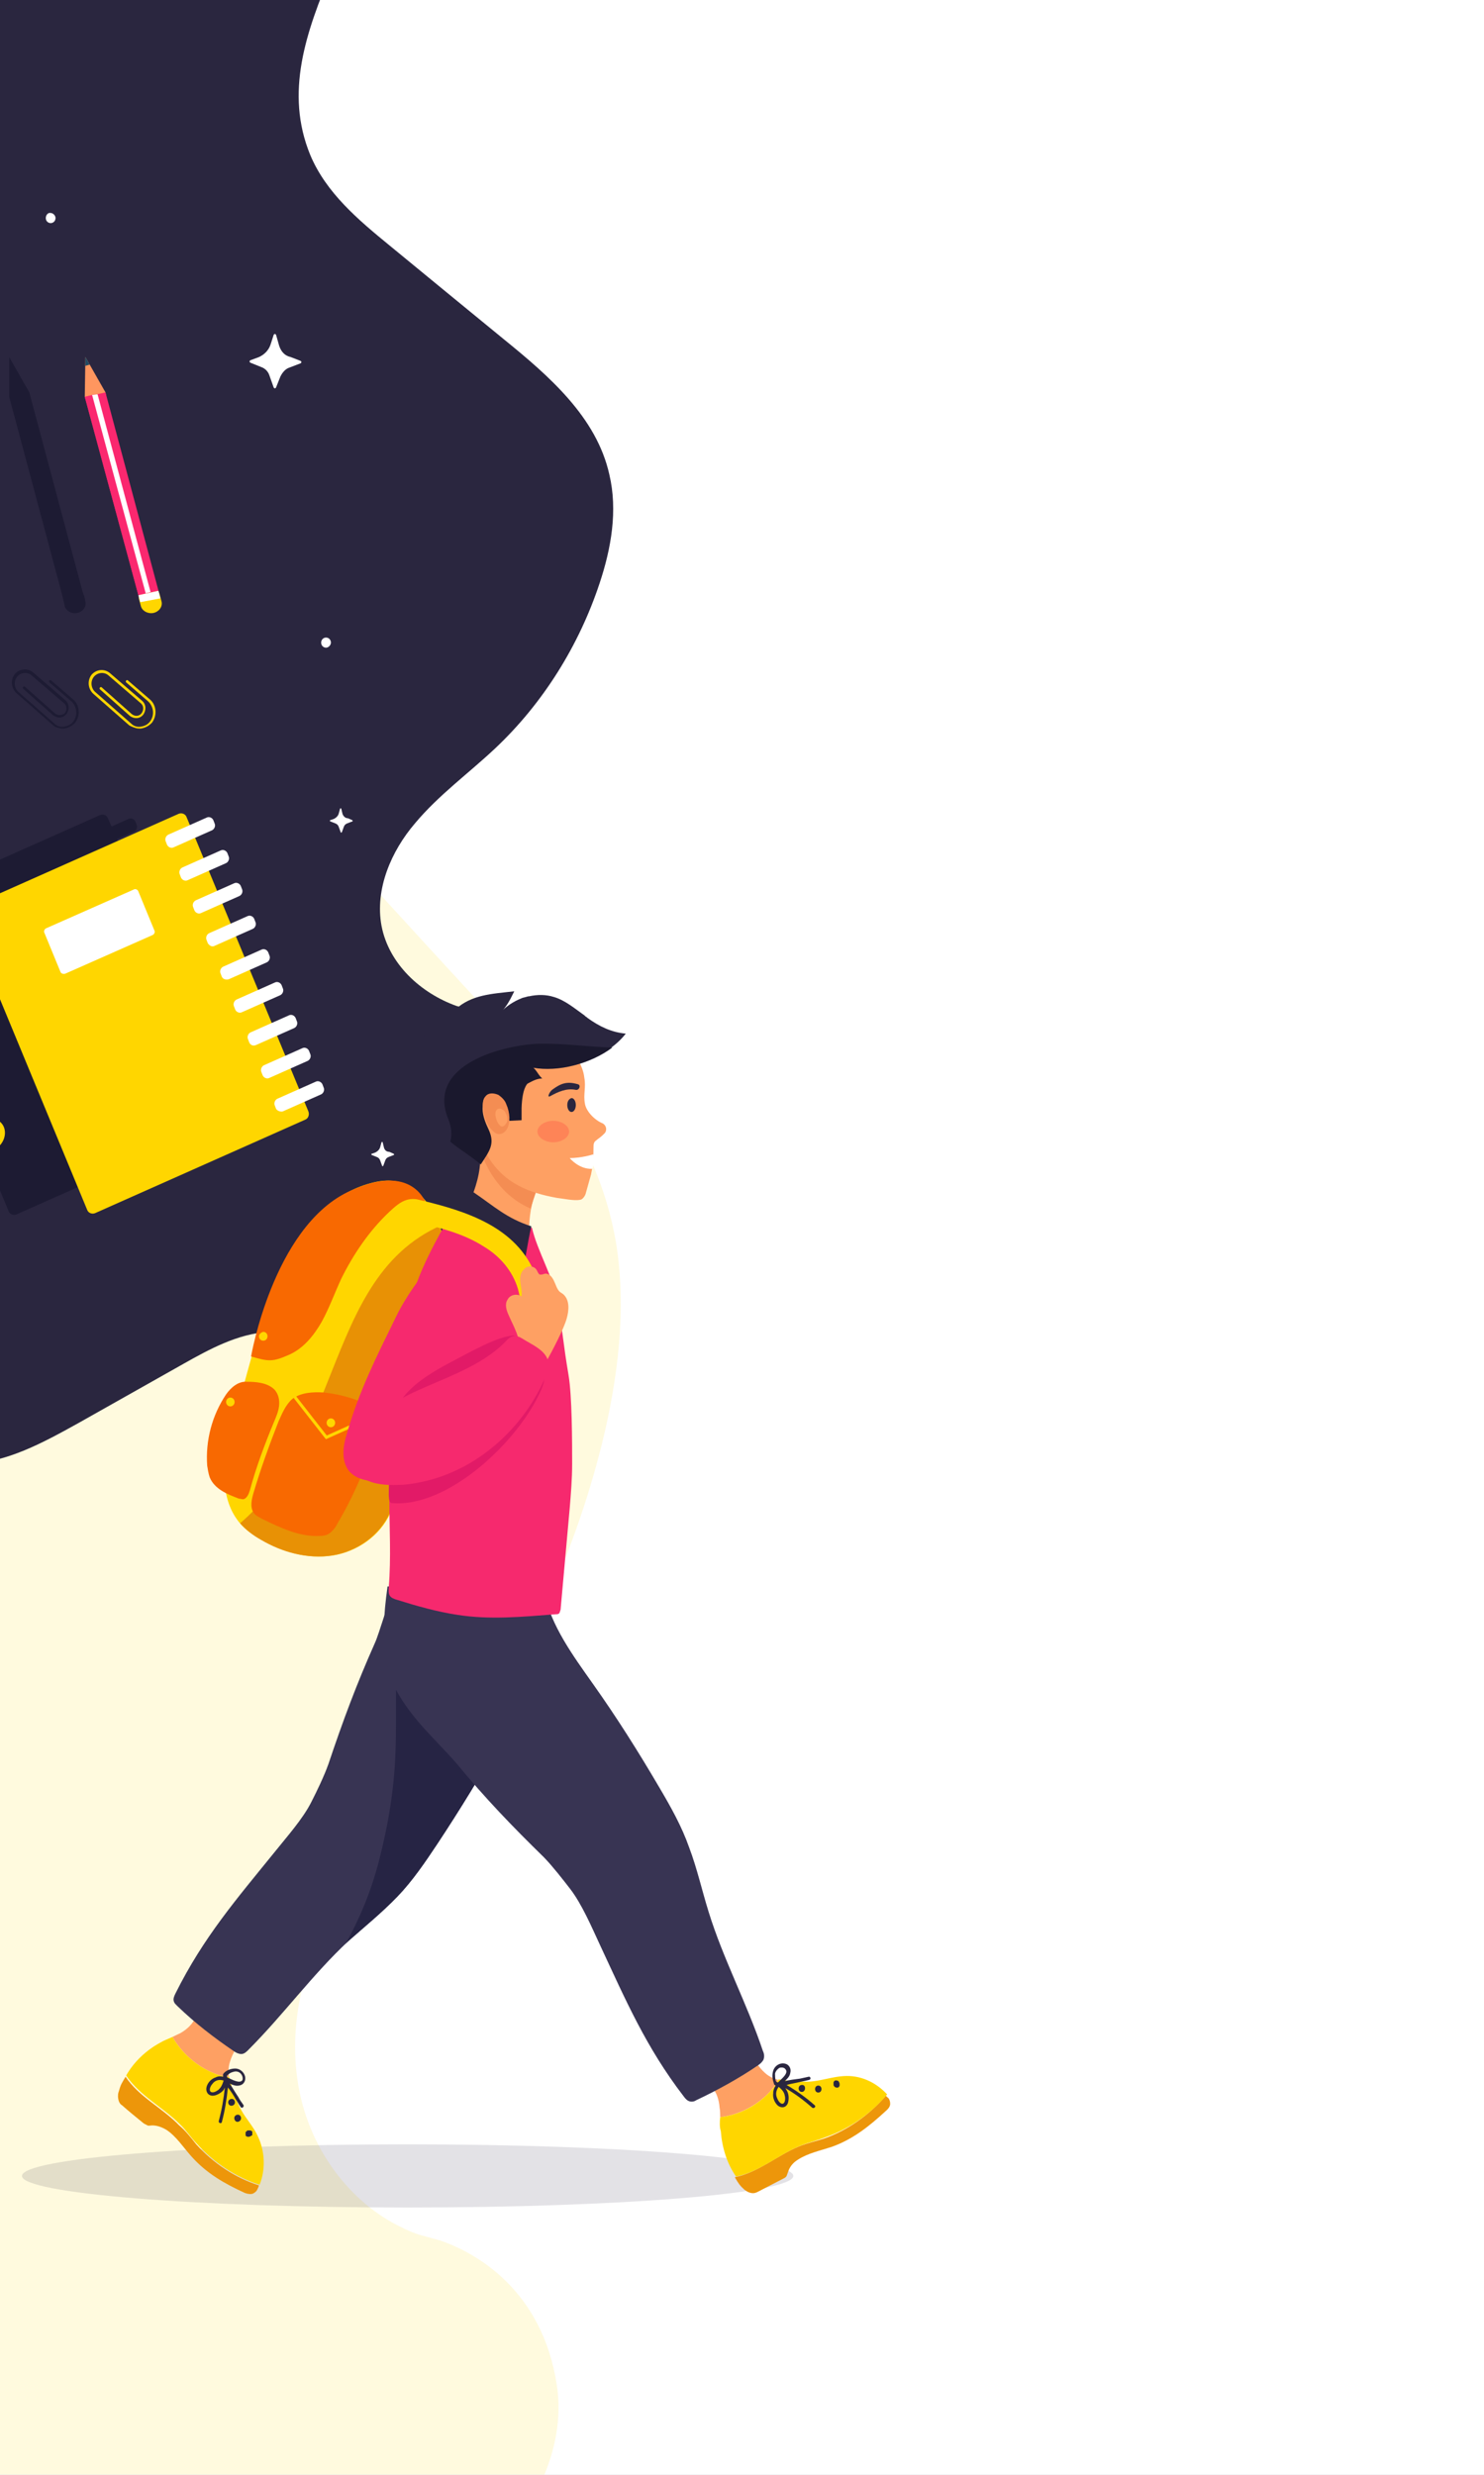 <?xml version="1.0" encoding="UTF-8"?> <svg xmlns="http://www.w3.org/2000/svg" width="1080" height="1800" viewBox="0 0 1080 1800" fill="none"><rect x="0" y="0" width="1080" height="1800" fill="#333333" stroke="none"/> <g clip-path="url(#clip0_1253_1804)"> <rect width="1080" height="1800" fill="white"></rect> <path d="M2071.44 0.463H-757.424V1800H2071.44V0.463Z" fill="white"></path> <g opacity="0.13"> <path d="M-259.84 1854.81C-227.915 1886.06 -237.226 1954.99 -257.179 2001.86C-259.84 2008.75 -262.943 2015.65 -266.047 2022.54H220.802C221.245 2019.32 222.132 2016.11 222.576 2012.89C232.33 1974.29 255.83 1950.39 282.434 1930.63C298.84 1917.31 419.887 1830.45 405.255 1734.87C394.613 1665.02 345.84 1638.37 320.566 1629.64C315.689 1628.26 310.368 1626.88 305.491 1625.5C301.057 1624.12 296.623 1622.29 292.189 1619.99C256.274 1602.99 223.462 1563.47 216.368 1512C209.274 1462.37 226.566 1411.82 250.51 1373.68C274.453 1335.54 305.047 1307.04 332.094 1273.04C379.981 1212.84 416.783 1135.18 438.066 1050.16C449.594 1003.29 456.245 952.284 448.264 903.573C434.962 825.912 387.076 770.767 341.849 721.597C303.274 679.78 265.142 637.962 226.566 595.685C194.642 560.76 161.83 523.997 145.868 472.529C119.708 387.975 141.434 307.097 168.038 223.002H-1179V1384.25C-1150.18 1422.85 -1116.48 1454.1 -1077.02 1474.77C-1016.27 1506.48 -951.094 1513.84 -887.245 1528.54C-861.085 1534.51 -830.934 1546 -819.849 1579.09C-813.198 1598.39 -814.972 1621.37 -818.962 1642.51C-832.707 1716.03 -872.613 1785.88 -859.311 1859.86C-847.34 1928.34 -793.245 1966.94 -742.698 1978.43C-603.472 2010.13 -470.009 1906.28 -334.33 1852.05C-309.943 1841.94 -281.123 1834.59 -259.84 1854.81Z" fill="#FFD600"></path> </g> <path d="M360.547 544.147C395.132 511.52 421.293 469.703 436.368 424.209C444.793 398.934 449.67 371.362 443.462 345.169C434.151 303.351 399.566 273.481 366.755 246.828C339.264 224.311 311.774 201.794 283.84 178.817C260.783 159.976 237.283 140.216 225.755 112.644C207.132 67.15 222.651 23.494 241.717 -22H-724V604.347C-703.16 625.026 -679.217 642.028 -650.84 653.057C-607.387 670.06 -560.387 674.196 -514.717 682.008C-495.651 685.225 -474.368 691.199 -466.387 709.58C-461.509 720.15 -462.84 732.557 -465.5 743.586C-475.255 783.106 -504.075 820.788 -494.764 860.767C-485.896 897.53 -447.321 918.669 -411.406 924.643C-311.641 941.646 -215.424 885.582 -118.321 856.632C-100.585 851.117 -79.745 847.441 -64.67 858.47C-41.613 875.472 -48.708 912.695 -62.453 937.969C-76.641 963.244 -96.151 989.437 -90.83 1017.93C-85.509 1047.34 -53.585 1065.26 -24.321 1064.8C4.944 1063.88 31.547 1049.18 57.264 1034.93C82.538 1020.69 107.811 1006.44 133.085 992.194C152.594 981.166 172.991 970.137 195.16 968.758C217.33 967.839 261.67 984.842 287.83 1007.36C280.293 987.139 274.972 964.622 281.623 943.943C288.717 923.264 305.566 910.397 324.632 899.368C336.161 892.016 423.066 845.143 412.868 793.675C404.887 755.993 370.302 741.748 352.123 736.693C348.576 736.233 345.028 735.314 341.481 734.395C338.377 733.476 335.274 732.557 332.17 731.638C306.453 722.447 282.953 701.309 277.632 673.277C272.755 646.624 284.727 619.052 302.019 598.832C319.311 578.153 341.038 562.529 360.547 544.147Z" fill="#2A263F"></path> <path d="M180.972 790.908L180.085 788.61C179.198 786.772 176.981 785.853 175.207 786.772L162.792 792.286L156.585 777.581L169 772.067C170.773 771.148 171.66 768.85 170.773 767.012L169.887 764.714C169 762.876 166.783 761.957 165.009 762.876L152.594 768.391L146.387 753.685L158.802 748.171C160.575 747.252 161.462 744.954 160.575 743.116L159.689 740.818C158.802 738.98 156.585 738.061 154.811 738.98L142.396 744.495L136.189 729.79L148.604 724.275C150.377 723.356 151.264 721.058 150.377 719.22L149.49 716.923C148.604 715.085 146.387 714.165 144.613 715.084L132.198 720.599L125.99 705.894L138.406 700.379C140.179 699.46 141.066 697.163 140.179 695.324L139.292 693.027C138.406 691.189 136.189 690.27 134.415 691.189L122 696.703L115.792 681.998L128.207 676.484C129.981 675.565 130.868 673.267 129.981 671.429L129.094 669.131C128.207 667.293 125.99 666.374 124.217 667.293L111.802 672.807L105.594 658.102L118.009 652.588C119.783 651.669 120.67 649.371 119.783 647.533L118.896 645.235C118.009 643.397 115.792 642.478 114.019 643.397L101.604 648.912L95.396 634.206L107.811 628.692C109.585 627.773 110.472 625.475 109.585 623.637L108.698 621.339C107.811 619.501 105.594 618.582 103.821 619.501L91.406 625.016L85.198 610.311L97.613 604.796C99.387 603.877 100.273 601.579 99.387 599.741L98.5 597.444C97.613 595.605 95.396 594.686 93.623 595.605L81.207 601.12L78.547 595.146C77.66 592.848 75 591.929 72.783 592.848L-80.189 660.859C-82.406 661.778 -83.293 664.536 -82.406 666.833L6.273 880.977C7.16 883.274 9.821 884.193 12.038 883.274L165.009 815.263C167.226 814.344 168.113 811.587 167.226 809.289L164.122 802.396L176.538 796.882C180.972 794.584 181.858 792.746 180.972 790.908Z" fill="#1D1B33"></path> <path d="M6.717 288.634L45.292 432.928L46.623 438.443L47.066 440.74C47.953 444.416 52.387 446.714 56.377 445.795C60.368 444.876 63.028 441.2 62.142 437.523L61.698 435.226L61.255 433.388L60.811 432.469L59.925 429.711L21.349 285.418L9.821 265.198L6.717 259.684V265.658V288.634Z" fill="#1D1B33"></path> <path d="M39.972 518.865L18.245 499.565C17.802 499.106 17.359 499.106 16.915 499.565C16.472 500.025 16.472 500.484 16.915 500.944L38.642 520.244C41.745 522.542 45.736 522.542 48.396 519.325C50.613 516.108 50.613 511.972 47.51 509.215L24.01 488.996C20.019 485.779 14.255 486.239 10.708 490.374C7.604 494.51 8.047 500.484 12.038 504.16L38.198 527.137C39.529 528.516 40.859 528.975 42.632 529.435C43.962 529.894 45.293 529.894 46.623 529.894C49.727 529.435 52.387 528.056 54.604 525.758C58.595 520.704 58.151 512.892 53.274 508.756L37.312 494.97C36.868 494.51 36.425 494.51 35.981 494.97C35.538 495.429 35.538 495.889 35.981 496.348L51.944 510.134C55.934 513.811 56.821 520.244 53.274 524.839C51.5 527.137 49.283 528.056 46.623 528.516C43.962 528.975 41.302 528.056 39.529 526.218L13.368 503.241C10.264 500.484 9.821 495.429 12.481 492.212C15.142 488.996 20.019 488.536 23.123 491.293L46.623 511.513C48.84 513.351 48.84 516.568 47.066 518.865C45.293 520.244 42.189 520.704 39.972 518.865Z" fill="#1D1B33"></path> <path d="M69.236 882.343L222.208 814.332C224.424 813.412 225.311 810.655 224.424 808.358L135.745 594.214C134.858 591.917 132.198 590.998 129.981 591.917L-22.991 659.928C-25.207 660.847 -26.094 663.604 -25.207 665.902L63.472 880.045C64.359 882.343 67.019 883.262 69.236 882.343Z" fill="#FFD600"></path> <path d="M126.434 616.269L154.368 603.862C156.142 602.943 157.029 600.645 156.142 598.807L155.255 596.509C154.368 594.671 152.151 593.752 150.378 594.671L122.444 607.079C120.67 607.998 119.783 610.295 120.67 612.133L121.557 614.431C122.444 616.269 124.661 617.188 126.434 616.269Z" fill="white"></path> <path d="M136.632 640.174L164.566 627.766C166.339 626.847 167.226 624.549 166.339 622.711L165.453 620.414C164.566 618.575 162.349 617.656 160.575 618.575L132.641 630.983C130.868 631.902 129.981 634.2 130.868 636.038L131.754 638.335C132.641 640.174 134.858 641.093 136.632 640.174Z" fill="white"></path> <path d="M146.387 664.064L174.321 651.657C176.094 650.738 176.981 648.44 176.094 646.602L175.207 644.304C174.321 642.466 172.104 641.547 170.33 642.466L142.396 654.874C140.623 655.793 139.736 658.09 140.623 659.928L141.509 662.226C142.396 664.064 144.613 664.983 146.387 664.064Z" fill="white"></path> <path d="M156.142 687.957L184.075 675.549C185.849 674.63 186.736 672.333 185.849 670.494L184.962 668.197C184.076 666.359 181.859 665.44 180.085 666.359L152.151 678.766C150.377 679.685 149.491 681.983 150.377 683.821L151.264 686.119C152.594 687.957 154.368 688.876 156.142 687.957Z" fill="white"></path> <path d="M166.34 712.312L194.274 699.905C196.047 698.986 196.934 696.688 196.047 694.85L195.161 692.552C194.274 690.714 192.057 689.795 190.283 690.714L162.349 703.122C160.576 704.041 159.689 706.338 160.576 708.176L161.462 710.474C162.349 712.312 164.566 712.772 166.34 712.312Z" fill="white"></path> <path d="M176.095 736.207L204.029 723.799C205.802 722.88 206.689 720.583 205.802 718.744L204.915 716.447C204.029 714.609 201.812 713.69 200.038 714.609L172.104 727.016C170.331 727.935 169.444 730.233 170.331 732.071L171.217 734.369C172.104 736.207 174.321 737.126 176.095 736.207Z" fill="white"></path> <path d="M186.292 760.103L214.226 747.696C216 746.777 216.887 744.479 216 742.641L215.113 740.343C214.226 738.505 212.01 737.586 210.236 738.505L182.302 750.913C180.528 751.832 179.642 754.129 180.528 755.967L181.415 758.265C182.302 760.103 184.075 761.022 186.292 760.103Z" fill="white"></path> <path d="M196.047 784L223.981 771.592C225.755 770.673 226.641 768.375 225.755 766.537L224.868 764.24C223.981 762.402 221.764 761.483 219.99 762.402L192.057 774.809C190.283 775.728 189.396 778.026 190.283 779.864L191.17 782.162C192.056 784 194.273 784.919 196.047 784Z" fill="white"></path> <path d="M205.802 808.361L233.736 795.954C235.51 795.035 236.396 792.737 235.51 790.899L234.623 788.601C233.736 786.763 231.519 785.844 229.745 786.763L201.811 799.17C200.038 800.089 199.151 802.387 200.038 804.225L200.925 806.523C201.811 807.902 204.028 808.821 205.802 808.361Z" fill="white"></path> <path d="M47.51 708.176L110.915 680.144C112.245 679.684 113.132 677.846 112.245 676.468L100.717 648.436C100.274 647.057 98.5 646.138 97.17 647.057L33.764 675.089C32.434 675.549 31.547 677.387 32.434 678.765L43.962 706.797C44.406 708.176 46.179 708.635 47.51 708.176Z" fill="white"></path> <path d="M62.585 290.467L61.698 288.628L62.142 259.678L76.774 285.412L77.217 287.709L62.585 290.467Z" fill="#FF965F"></path> <path d="M62.142 266.111V259.678L65.245 265.192L62.142 266.111Z" fill="#214B63"></path> <path d="M102.491 440.73C103.377 444.407 107.811 446.704 111.802 445.785C115.792 444.866 118.453 441.19 117.566 437.514L116.236 432.459C115.349 428.782 110.915 426.485 106.924 427.404C102.934 428.323 100.274 431.999 101.16 435.675L102.491 440.73Z" fill="#FFD600"></path> <path d="M100.717 432.921L115.349 429.704L76.774 285.41L61.698 288.627L100.717 432.921Z" fill="#FA286F"></path> <path d="M100.717 432.921L107.811 431.083L68.793 286.789L61.698 288.627L100.717 432.921Z" fill="#FA286F"></path> <path d="M106.038 431.543L109.585 430.624L71.01 286.789L67.019 287.249L106.038 431.543Z" fill="white"></path> <path d="M102.047 437.979L116.679 435.221L115.349 429.707L100.717 432.924L102.047 437.979Z" fill="white"></path> <path d="M-15.453 835.939C-10.576 839.156 -3.038 837.318 0.953 831.804C4.943 826.289 4.5 818.937 -0.821 815.26L-7.915 810.665C-12.793 807.448 -20.331 809.286 -24.321 814.801C-28.312 820.315 -27.868 827.668 -22.547 831.344L-15.453 835.939Z" fill="#FFD600"></path> <path d="M98.5 529.438C99.83 529.898 101.16 529.898 102.49 529.898C105.594 529.438 108.254 528.06 110.471 525.762C114.462 520.707 114.019 512.895 109.141 508.759L93.179 494.973C92.736 494.514 92.292 494.514 91.849 494.973C91.405 495.433 91.405 495.892 91.849 496.352L107.811 510.138C111.802 513.814 112.688 520.247 109.141 524.843C107.368 527.14 105.151 528.06 102.49 528.519C99.83 528.979 97.169 528.06 95.396 526.221L69.236 503.245C66.132 500.487 65.688 495.433 68.349 492.216C71.009 488.999 75.886 488.54 78.99 491.297L102.49 511.516C104.707 513.354 104.707 516.571 102.934 518.869C101.16 521.167 98.056 521.167 95.839 519.328L74.113 500.028C73.669 499.568 73.226 499.568 72.783 500.028C72.339 500.487 72.339 500.947 72.783 501.407L94.509 520.707C97.613 523.005 101.603 523.005 104.264 519.788C106.481 516.571 106.481 512.435 103.377 509.678L79.877 489.459C75.886 486.242 70.122 486.701 66.575 490.837C63.471 494.973 63.915 500.947 67.905 504.623L94.066 527.6C94.953 528.06 96.726 528.979 98.5 529.438Z" fill="#FFD600"></path> <path d="M203.141 251.423L200.925 243.611C200.481 242.692 199.594 242.692 199.151 243.611L196.934 250.504C195.604 254.64 192.5 257.857 188.509 259.695L182.302 261.993C181.415 262.452 181.415 263.371 182.302 263.831L190.283 267.047C192.943 267.967 195.16 270.264 196.047 273.021L199.151 281.753C199.594 282.672 200.481 282.672 200.925 281.753L204.028 273.94C205.358 271.183 207.575 268.426 210.236 267.507L218.66 264.29C219.547 263.831 219.547 262.912 218.66 262.452L211.566 259.695C207.132 258.776 204.472 255.559 203.141 251.423Z" fill="white"></path> <path d="M279.406 834.57L278.519 830.893C278.519 830.434 277.632 830.434 277.632 830.893L276.746 834.11C276.302 835.948 274.972 837.327 273.198 838.246L270.538 839.165C270.094 839.165 270.094 839.625 270.538 840.084L274.085 841.463C275.415 841.922 276.302 842.841 276.746 844.22L278.076 847.896C278.076 848.356 278.519 848.356 278.963 847.896L280.293 844.22C280.736 842.841 281.623 841.922 282.953 841.463L286.5 840.084C286.944 840.084 286.944 839.625 286.5 839.165L283.396 837.787C281.179 837.787 279.849 836.408 279.406 834.57Z" fill="white"></path> <path d="M249.255 591.933L248.368 588.257C248.368 587.797 247.481 587.797 247.481 588.257L246.595 591.473C246.151 593.312 244.821 594.69 243.047 595.609L240.387 596.528C239.944 596.528 239.944 596.988 240.387 597.447L243.934 598.826C245.264 599.286 246.151 600.205 246.595 601.583L247.925 605.26C247.925 605.719 248.368 605.719 248.811 605.26L250.142 601.583C250.585 600.205 251.472 599.286 252.802 598.826L256.349 597.447C256.793 597.447 256.793 596.988 256.349 596.528L253.245 595.15C251.028 595.15 249.698 593.312 249.255 591.933Z" fill="white"></path> <path d="M233.736 467.401C233.736 469.699 235.51 471.077 237.283 471.077C239.057 471.077 240.831 469.239 240.831 467.401C240.831 465.103 239.057 463.725 237.283 463.725C235.51 463.725 233.736 465.103 233.736 467.401Z" fill="white"></path> <path d="M33.321 158.593C33.321 160.891 35.094 162.269 36.868 162.269C39.085 162.269 40.415 160.431 40.415 158.593C40.415 156.755 38.642 154.917 36.868 154.917C35.094 154.457 33.321 156.295 33.321 158.593Z" fill="white"></path> <path opacity="0.13" d="M296.67 1605.6C451.679 1605.6 577.34 1595.31 577.34 1582.62C577.34 1569.93 451.679 1559.65 296.67 1559.65C141.66 1559.65 16 1569.93 16 1582.62C16 1595.31 141.66 1605.6 296.67 1605.6Z" fill="#2A263F"></path> <path d="M125.519 1481.52C127.292 1480.6 129.509 1479.68 131.283 1478.76C136.16 1476 140.594 1471.87 142.811 1466.35L172.962 1487.49C169.415 1493.93 165.868 1500.36 166.311 1507.71C166.311 1508.63 166.311 1509.55 166.754 1510.47C164.981 1510.47 163.651 1510.47 161.877 1510.01C146.801 1505.87 133.5 1495.3 125.519 1481.52Z" fill="#FEA063"></path> <path d="M142.811 1559.65C155.226 1573.44 171.188 1584.01 188.481 1589.52C188.037 1590.9 188.037 1590.9 187.15 1592.74C186.707 1593.66 185.82 1594.58 184.047 1595.5C182.716 1595.96 180.943 1595.96 178.282 1595.04C163.207 1588.14 150.348 1580.79 139.264 1568.38C133.499 1561.95 128.179 1553.68 121.084 1549.08C117.981 1547.25 114.433 1545.87 110.886 1545.87C109.556 1545.87 108.226 1546.33 107.339 1545.87C106.452 1545.41 105.565 1544.95 104.679 1544.49C98.471 1539.43 94.481 1536.22 88.716 1531.16C87.83 1530.7 86.499 1529.32 86.056 1526.57C85.613 1523.81 86.056 1521.97 86.499 1521.05C87.83 1516 88.716 1515.08 91.377 1510.48C101.131 1525.19 117.98 1533 130.396 1545.87C134.83 1549.54 138.82 1554.6 142.811 1559.65Z" fill="#ED960A"></path> <path d="M125.518 1481.53C133.499 1495.32 146.801 1505.89 161.876 1510.02C163.65 1510.48 164.98 1510.94 166.754 1510.48C167.197 1512.78 168.084 1515.08 168.527 1517.38C170.301 1523.35 172.518 1529.32 175.622 1534.84C179.169 1541.27 184.49 1546.79 187.593 1553.68C192.914 1564.71 193.358 1578.03 188.924 1589.06C171.631 1583.55 155.669 1572.98 143.254 1559.19C138.82 1554.6 135.273 1549.08 130.839 1544.95C118.424 1532.54 101.575 1524.27 91.82 1509.56C97.584 1499.45 106.452 1491.18 116.65 1485.67C118.867 1484.29 122.414 1482.91 125.518 1481.53Z" fill="#FFD600"></path> <path d="M170.745 1541.73C169.414 1538.51 173.848 1536.67 175.179 1539.43C176.509 1542.65 172.075 1544.94 170.745 1541.73Z" fill="#2A263F"></path> <path d="M166.311 1530.24C164.981 1527.02 169.415 1525.18 170.745 1527.94C172.075 1531.16 167.641 1532.99 166.311 1530.24Z" fill="#2A263F"></path> <path d="M182.273 1553.67C181.83 1554.13 181.386 1554.13 180.943 1554.13C180.5 1554.13 180.5 1554.13 180.056 1554.13C179.613 1554.13 179.613 1553.67 179.169 1553.67C178.726 1553.67 178.726 1553.21 178.726 1552.75V1552.29C178.726 1551.83 178.726 1551.38 178.726 1550.92C178.726 1550.92 178.726 1550.46 179.169 1550.46C179.613 1550 179.613 1550 180.056 1549.54H180.5C180.943 1549.54 180.943 1549.54 181.386 1549.54C181.83 1549.54 181.83 1549.54 182.273 1549.54C182.717 1549.54 182.717 1550 183.16 1550C183.603 1550 183.603 1550.46 183.603 1550.92V1551.38C183.603 1551.83 183.603 1552.29 183.603 1552.75C183.603 1552.75 183.603 1553.21 183.16 1553.21C183.16 1553.21 182.717 1553.67 182.273 1553.67Z" fill="#2A263F"></path> <path d="M162.32 1510.48C160.547 1510.02 158.773 1510.02 156.999 1510.94C153.896 1511.86 151.235 1514.62 150.349 1517.83C149.462 1521.05 151.235 1524.27 154.783 1524.27C157.443 1524.27 160.547 1522.43 162.32 1520.59C162.764 1520.13 163.207 1519.21 163.65 1518.29C162.764 1526.56 161.433 1534.38 159.216 1542.65C158.773 1544.03 160.99 1544.94 161.433 1543.57C163.65 1535.29 164.981 1527.02 165.867 1518.29C168.084 1521.05 169.858 1523.81 171.632 1527.02C172.962 1528.86 173.849 1530.7 175.179 1532.54C176.066 1533.92 178.283 1532.08 176.952 1530.7C175.622 1528.86 174.292 1527.02 173.405 1525.18C171.188 1521.97 169.415 1518.75 167.198 1515.53C169.415 1516.45 171.632 1517.37 173.849 1516.91C177.396 1516.45 179.169 1513.24 178.283 1510.02C177.396 1506.8 174.292 1504.51 171.188 1504.51C168.084 1504.51 164.094 1505.88 162.32 1508.64C162.32 1509.1 162.32 1509.56 162.32 1510.48ZM166.311 1511.4C165.867 1511.4 165.424 1510.94 165.424 1510.94C164.981 1510.02 164.981 1509.56 165.867 1509.1C167.198 1507.72 168.528 1507.26 170.301 1506.8C172.075 1506.34 173.849 1506.8 175.179 1508.18C176.066 1509.1 176.952 1510.94 176.509 1512.78C174.735 1515.99 168.528 1512.32 166.311 1511.4ZM162.764 1513.24C161.877 1515.99 160.99 1518.29 158.773 1520.13C157.443 1521.05 155.226 1522.43 153.452 1521.51C151.679 1520.13 153.452 1516.91 154.339 1515.99C156.556 1512.78 159.66 1512.32 162.764 1513.24Z" fill="#2A263F"></path> <path d="M524.132 1539.89C524.132 1537.59 524.132 1535.29 523.688 1532.99C523.245 1527.02 521.471 1521.51 517.481 1517.37L548.518 1497.61C552.509 1503.58 556.943 1509.56 563.594 1511.85C564.481 1512.31 565.368 1512.31 566.254 1512.77C565.811 1514.15 564.924 1515.99 563.594 1517.37C554.283 1529.78 539.207 1538.05 524.132 1539.89Z" fill="#FEA063"></path> <path d="M599.509 1555.52C616.802 1549.54 632.32 1538.52 644.735 1524.27C645.622 1525.65 646.066 1525.19 646.952 1526.57C647.396 1527.49 647.839 1528.41 647.839 1530.24C647.839 1531.62 646.952 1533.46 644.735 1535.3C632.764 1546.33 620.792 1555.98 605.273 1561.49C596.849 1564.25 587.981 1566.09 580.886 1570.68C577.783 1572.52 575.122 1575.28 573.792 1578.95C573.349 1580.33 572.905 1581.25 572.462 1582.63C572.018 1583.55 571.132 1584.01 570.245 1584.47C563.151 1588.14 558.717 1590.44 551.622 1594.12C550.735 1594.58 548.962 1595.5 546.745 1595.04C544.085 1594.58 542.754 1593.2 541.868 1592.74C538.32 1589.52 537.434 1588.14 534.773 1583.55C551.622 1580.33 565.811 1567.47 581.773 1561.03C587.537 1558.73 593.745 1557.36 599.509 1555.52Z" fill="#ED960A"></path> <path d="M524.132 1539.9C539.651 1538.06 554.283 1529.79 564.037 1516.92C564.924 1515.54 565.811 1514.16 566.698 1512.32C568.915 1512.78 571.132 1513.24 573.792 1513.24C580 1513.7 586.207 1514.62 592.415 1513.7C599.509 1512.78 606.603 1510.49 613.698 1510.03C625.669 1509.11 637.198 1514.16 645.622 1523.35C633.651 1537.6 617.688 1548.63 600.396 1554.6C594.632 1556.9 588.424 1558.28 582.66 1560.58C566.698 1567.01 552.509 1579.88 535.66 1583.09C529.009 1573.44 525.462 1561.95 524.575 1550.01C523.688 1547.25 523.688 1543.57 524.132 1539.9Z" fill="#FFD600"></path> <path d="M595.518 1521.97C592.414 1521.97 592.414 1516.91 595.518 1516.91C598.622 1516.91 598.622 1521.97 595.518 1521.97Z" fill="#2A263F"></path> <path d="M583.547 1521.52C580.443 1521.52 580.443 1516.47 583.547 1516.47C586.651 1516.01 586.651 1521.52 583.547 1521.52Z" fill="#2A263F"></path> <path d="M611.037 1515.55C611.037 1516.47 611.037 1516.47 611.037 1516.93C611.037 1517.39 610.594 1517.38 610.594 1517.84C610.15 1518.3 610.15 1518.3 609.707 1518.3C609.264 1518.3 609.264 1518.76 608.82 1518.3H608.377C607.933 1518.3 607.49 1517.84 607.49 1517.84L607.047 1517.39C606.603 1516.93 606.603 1516.47 606.603 1516.01V1515.55C606.603 1515.09 606.603 1515.09 606.603 1514.63C606.603 1514.17 607.047 1514.17 607.047 1513.71C607.49 1513.25 607.49 1513.25 607.933 1513.25C608.377 1513.25 608.377 1512.79 608.82 1513.25H609.264C609.707 1513.25 610.15 1513.71 610.15 1513.71L610.594 1514.17C610.594 1514.63 611.037 1515.09 611.037 1515.55Z" fill="#2A263F"></path> <path d="M564.481 1516.92C563.594 1518.3 562.707 1520.14 562.707 1522.43C562.264 1525.65 563.594 1529.33 566.254 1531.62C568.915 1533.46 572.018 1533 573.349 1529.79C574.235 1527.03 574.235 1523.81 572.905 1521.06C572.462 1520.14 572.018 1519.68 571.575 1518.76C578.669 1522.89 584.877 1527.49 591.085 1533C592.415 1533.92 594.188 1532.08 592.858 1531.17C586.651 1525.65 579.556 1520.6 572.462 1516.46C575.566 1515.54 579.113 1515.08 582.66 1514.16C584.877 1513.7 587.094 1513.24 588.868 1512.78C590.641 1512.32 589.754 1510.03 588.424 1510.49C586.207 1510.95 584.434 1511.41 582.217 1511.86C578.669 1512.32 574.679 1512.78 571.132 1513.7C572.905 1511.86 574.679 1510.49 575.122 1507.73C576.009 1504.51 574.235 1501.3 570.688 1500.84C567.584 1500.38 564.481 1502.21 563.15 1504.97C561.82 1507.73 561.82 1511.86 563.15 1515.08C563.15 1516 563.594 1516.46 564.481 1516.92ZM567.141 1513.7C566.698 1514.16 566.698 1514.16 566.254 1514.62C565.368 1514.62 564.924 1514.16 564.481 1513.24C564.037 1511.41 564.037 1509.57 564.037 1508.19C564.481 1506.35 565.811 1504.97 567.141 1504.05C568.471 1503.59 570.688 1503.59 571.575 1504.97C574.235 1507.73 568.915 1511.86 567.141 1513.7ZM566.698 1517.84C568.915 1519.68 570.688 1521.52 571.132 1524.27C571.575 1525.65 571.575 1528.87 570.245 1529.79C568.471 1531.17 566.254 1527.95 565.811 1526.57C564.037 1523.35 564.924 1520.14 566.698 1517.84Z" fill="#2A263F"></path> <path d="M408.849 1203.98C389.339 1219.14 377.368 1242.58 364.953 1264.64C350.32 1290.83 334.802 1316.11 318.396 1340.92C309.528 1354.25 300.217 1368.03 289.132 1379.52C278.047 1391.01 265.632 1401.12 253.66 1411.69C227.5 1436.04 206.217 1465.45 180.943 1490.73C179.613 1492.11 177.839 1493.95 175.622 1493.95C173.849 1493.95 171.632 1493.03 169.858 1491.65C155.67 1482 141.924 1471.43 129.509 1459.48C128.179 1458.1 126.849 1457.18 126.405 1455.34C125.962 1453.51 126.849 1451.67 127.736 1449.83C148.132 1408.93 172.075 1381.36 200.009 1346.89C208.434 1336.32 220.405 1323 226.613 1310.59C230.603 1302.78 235.924 1291.75 239.028 1283.02C249.669 1251.31 259.424 1225.12 272.726 1195.25C276.717 1186.52 281.594 1165.38 287.358 1158.03C294.896 1148.38 303.764 1138.72 313.962 1131.83C332.585 1119.88 348.99 1113.45 369.83 1107.48" fill="#383453"></path> <path d="M275.83 1353.33C282.481 1327.6 286.915 1301.4 287.802 1274.75C289.132 1242.12 286.028 1209.95 292.679 1177.79C294.453 1169.52 292.679 1162.62 288.689 1157.11C296.226 1147.92 304.651 1138.27 314.406 1132.29C333.028 1120.34 349.434 1113.91 370.273 1107.94L408.849 1203.98C389.34 1219.14 377.368 1242.58 364.953 1264.64C350.321 1290.83 334.802 1316.11 318.396 1340.92C309.528 1354.25 300.217 1368.03 289.132 1379.52C278.047 1391.01 265.632 1401.12 253.66 1411.69C252.774 1412.61 251.887 1413.07 251.443 1413.99C261.641 1395.61 270.066 1375.85 275.83 1353.33Z" fill="#262444"></path> <path d="M395.99 1158.47C401.311 1182.83 416.83 1203.97 431.462 1224.65C448.754 1249 464.716 1274.28 479.792 1300.01C488.217 1314.26 496.198 1328.5 501.518 1343.67C507.283 1358.83 510.83 1374.92 515.707 1390.54C526.349 1425 543.641 1457.17 555.169 1491.64C556.056 1493.47 556.5 1495.77 555.613 1498.07C554.726 1499.91 552.952 1501.29 551.622 1502.21C537.433 1511.86 522.358 1520.13 506.839 1527.48C505.509 1528.4 503.735 1528.86 501.962 1528.4C500.188 1527.94 498.858 1526.56 497.528 1524.72C470.037 1488.88 455.405 1454.87 436.339 1413.98C430.575 1401.57 423.481 1385.02 415.056 1374C409.735 1367.1 402.198 1357.45 395.99 1351.02C372.49 1328.04 353.424 1308.28 332.584 1283.01C326.377 1275.66 311.745 1260.95 305.537 1253.6C294.009 1240.27 283.367 1223.73 281.594 1211.32C278.49 1188.8 278.933 1176.4 282.037 1153.88" fill="#383453"></path> <path d="M321.499 896.079C319.282 887.807 314.848 879.536 309.527 873.102C304.207 866.669 296.669 861.154 288.688 859.316C282.48 857.938 275.829 858.857 269.178 860.695C243.905 867.588 223.952 887.807 210.65 911.244C197.348 934.68 190.254 960.873 183.16 986.607C178.726 1002.23 174.735 1017.86 170.301 1033.02C167.197 1044.97 163.65 1057.38 163.207 1069.78C162.763 1082.19 165.424 1095.52 172.518 1105.17C176.952 1111.6 183.603 1116.2 190.254 1119.87C205.773 1129.06 224.395 1134.12 242.131 1131.36C259.867 1128.6 276.716 1117.12 284.254 1100.11" fill="#FFD600"></path> <path d="M237.698 1006.83C255.877 961.795 271.839 914.923 317.509 892.865C318.396 892.405 319.283 891.946 319.726 891.486C320.169 892.865 320.613 894.244 321.056 896.082L283.811 1100.12C276.273 1117.12 259.424 1128.61 241.688 1131.36C223.952 1134.12 205.33 1129.07 189.811 1119.88C184.047 1116.66 178.726 1112.52 174.735 1107.93C205.33 1081.73 222.622 1044.97 237.698 1006.83Z" fill="#E89105"></path> <path d="M262.084 1019.24C253.66 1016.02 244.792 1013.72 235.481 1012.8C227.5 1012.34 219.075 1012.8 212.867 1017.4C207.99 1021.54 205.33 1027.97 202.669 1033.94C196.018 1050.95 189.811 1067.95 184.49 1085.87C183.16 1090.47 181.83 1095.98 184.49 1100.12C185.82 1102.41 188.481 1103.33 190.698 1104.71C203.999 1111.14 218.188 1118.04 232.82 1117.12C235.481 1117.12 238.141 1116.66 240.358 1114.82C242.575 1112.98 244.349 1110.69 245.679 1107.93C252.773 1095.98 258.981 1083.11 264.301 1070.25C267.849 1061.52 271.396 1052.78 272.726 1043.59C274.056 1034.86 273.169 1023.37 262.084 1019.24Z" fill="#F86901"></path> <path d="M214.198 1017.4C221.735 1027.05 229.273 1036.7 236.811 1046.35C237.254 1046.81 237.698 1046.81 238.141 1046.35C249.226 1041.3 259.867 1036.7 270.952 1031.64C272.283 1031.19 270.952 1028.89 269.622 1029.81C258.537 1034.86 247.896 1039.46 236.811 1044.51C237.254 1044.51 237.698 1044.51 238.141 1044.51C230.603 1034.86 223.066 1025.21 215.528 1015.56C214.641 1014.64 213.311 1016.48 214.198 1017.4Z" fill="#FFD600"></path> <path d="M240.802 1038.08C242.516 1038.08 243.905 1036.64 243.905 1034.86C243.905 1033.08 242.516 1031.64 240.802 1031.64C239.087 1031.64 237.698 1033.08 237.698 1034.86C237.698 1036.64 239.087 1038.08 240.802 1038.08Z" fill="#FFD600"></path> <path d="M179.613 1005C185.82 1005 194.245 1005.46 199.566 1010.51C202.669 1013.73 203.556 1018.32 203.113 1022.46C202.669 1026.59 200.896 1030.73 199.122 1034.87C192.471 1050.95 186.264 1067.49 181.83 1084.04C180.943 1086.79 179.613 1090.01 176.952 1090.47C176.066 1090.47 174.735 1090.01 173.849 1090.01C165.424 1086.79 156.113 1083.12 152.566 1074.39C151.679 1071.63 151.235 1068.87 150.792 1066.11C149.462 1047.73 154.339 1029.35 164.537 1014.19C168.085 1009.13 173.405 1004.54 179.613 1005Z" fill="#F86901"></path> <path d="M167.641 1022.92C169.356 1022.92 170.745 1021.48 170.745 1019.7C170.745 1017.93 169.356 1016.49 167.641 1016.49C165.927 1016.49 164.538 1017.93 164.538 1019.7C164.538 1021.48 165.927 1022.92 167.641 1022.92Z" fill="#FFD600"></path> <path d="M310.414 876.328C307.31 872.192 301.103 871.273 296.226 872.652C291.348 874.03 287.358 877.707 283.367 881.383C268.735 895.169 257.207 912.172 248.339 930.094C243.461 940.663 239.471 951.692 234.15 961.342C228.386 971.452 220.848 980.642 210.65 985.238C198.235 990.752 195.575 990.293 182.716 986.616C182.716 986.616 198.678 893.79 252.773 867.137C301.103 843.701 310.414 876.328 310.414 876.328Z" fill="#F86901"></path> <path d="M188.48 971.908C188.48 973.746 189.811 975.125 191.584 975.125C193.358 975.125 194.688 973.746 194.688 971.908C194.688 970.07 193.358 968.691 191.584 968.691C189.811 969.151 188.48 970.53 188.48 971.908Z" fill="#FFD600"></path> <path d="M393.773 858.856C388.452 867.587 386.235 877.697 385.348 887.806C384.461 897.916 385.348 908.026 385.792 918.136C368.943 911.243 348.546 901.133 330.811 896.538C342.339 874.94 354.754 850.584 347.216 827.607" fill="#FEA063"></path> <path d="M386.235 879.079C386.235 879.079 391.555 859.779 396.433 853.805C396.433 853.805 353.423 837.262 346.772 827.612C347.216 827.152 352.98 864.834 386.235 879.079Z" fill="#F48D53"></path> <path d="M365.395 737.08C388.009 737.08 410.178 750.866 420.82 771.086C423.037 775.222 424.81 779.357 425.254 783.953C426.584 790.846 424.367 795.901 425.697 802.794C426.584 808.308 432.792 814.742 438.556 817.039C441.216 818.418 442.103 822.094 439.886 824.392C438.112 826.23 436.339 827.609 435.009 828.528C434.122 829.447 432.792 829.906 432.348 831.285C431.905 832.204 431.905 833.582 431.905 834.961C431.905 845.071 431.461 847.369 430.131 854.262C429.688 856.1 426.584 866.669 426.141 868.507C425.254 870.805 423.48 872.643 422.15 872.643C417.716 873.562 409.735 871.724 405.301 871.264C384.905 867.588 367.612 860.695 356.084 842.773C350.763 834.502 353.424 824.851 349.433 823.932C347.216 823.473 341.452 839.556 339.235 838.637C337.905 837.718 336.575 836.799 335.688 835.421C329.037 828.068 322.386 818.877 321.056 808.768C319.282 797.739 323.273 786.71 329.037 777.519C335.244 768.328 343.226 760.976 351.207 754.083" fill="#FEA063"></path> <path d="M419.047 792.689C412.396 791.311 406.189 794.068 400.425 797.285C397.764 798.663 399.981 794.068 401.755 792.689C407.962 788.094 412.396 786.256 420.378 788.554C423.038 789.013 421.708 793.149 419.047 792.689Z" fill="#2A263F"></path> <path d="M412.84 803.721C412.84 806.478 414.17 808.776 415.943 808.776C417.717 808.776 419.047 806.478 419.047 803.721C419.047 800.964 417.717 798.666 415.943 798.666C414.17 799.126 412.84 800.964 412.84 803.721Z" fill="#2A263F"></path> <path d="M431.906 839.553C431.906 839.553 423.481 842.31 414.613 842.31C414.613 842.31 421.264 850.582 431.019 850.122C431.019 850.122 433.679 843.229 431.906 840.472" fill="white"></path> <path opacity="0.23" d="M391.113 823.015C391.113 827.151 396.434 830.827 402.642 830.827C408.849 830.827 414.17 827.151 414.17 823.015C414.17 818.879 408.849 815.203 402.642 815.203C396.434 815.203 391.113 818.879 391.113 823.015Z" fill="#FF2633"></path> <path d="M315.292 775.227C309.528 775.687 303.764 777.525 298.443 779.363C302.877 774.768 309.528 772.01 315.736 772.01C311.302 765.577 306.424 757.305 309.528 749.953C312.188 756.386 316.179 761.901 321.056 766.036C318.839 759.603 319.283 752.25 321.943 746.276C324.16 741.681 327.707 738.005 331.254 734.328C343.226 723.3 358.301 722.84 374.264 721.002C370.717 728.355 368.056 732.95 364.066 736.626C368.056 732.031 373.82 728.355 379.585 726.057C380.471 725.597 381.358 725.597 382.688 725.138C383.132 725.138 384.019 724.678 384.462 724.678C384.462 724.678 384.462 724.678 384.905 724.678C391.113 723.3 397.32 723.3 403.085 725.138C411.066 727.435 418.16 733.409 425.254 738.464C425.698 738.924 426.141 739.383 427.028 739.843L427.471 740.302C436.339 746.736 445.207 750.872 455.405 751.791C441.217 770.172 410.179 780.282 387.566 776.146C389.783 777.525 392 782.58 394.217 783.958C390.226 783.958 387.122 785.796 383.575 787.634C383.575 787.634 379.585 790.392 379.141 805.556V814.287L370.273 814.747C370.273 814.747 369.83 800.501 360.519 797.744C356.971 796.825 354.311 796.825 352.537 797.744C351.207 799.582 350.764 802.34 350.764 806.016C350.764 811.071 352.981 816.585 355.198 821.181C360.075 831.75 355.641 836.805 349.434 846.455C338.792 837.724 329.037 832.669 319.726 822.559C315.736 817.964 311.745 813.368 309.085 807.854C306.424 802.34 305.094 795.906 306.424 789.932C308.641 784.877 312.188 779.822 315.292 775.227Z" fill="#2A263F"></path> <path d="M326.377 814.293C309.528 773.854 367.169 760.068 391.556 759.149C410.179 758.69 427.915 761.447 445.65 761.906C429.688 773.854 406.188 779.828 388.009 776.611C390.226 777.99 392.443 783.045 394.66 784.424C390.669 784.424 387.565 786.262 384.018 788.1C384.018 788.1 380.028 790.857 379.584 806.022V814.753L370.716 815.212C370.716 815.212 370.273 800.967 360.962 798.21C357.414 797.29 354.754 797.29 352.981 798.21C351.65 800.048 351.207 802.805 351.207 806.481C351.207 811.536 353.424 817.05 355.641 821.646C360.518 832.215 356.084 837.27 349.877 846.92C342.339 840.487 334.801 836.351 327.707 830.377C329.037 825.322 328.594 819.808 326.377 814.293Z" fill="#1A182D"></path> <path d="M368.499 803.255C367.612 800.498 365.395 798.2 362.735 796.362C359.631 794.983 355.641 794.524 353.424 797.281C351.207 799.579 351.207 802.795 351.65 806.012C352.094 812.446 354.31 818.879 359.188 823.015C360.075 823.934 361.405 824.853 363.178 824.853C365.395 824.853 367.612 823.474 368.943 821.177C371.603 816.581 371.16 809.229 368.499 803.255Z" fill="#F48D53"></path> <path d="M368.056 809.687C367.613 808.308 366.726 807.389 365.396 806.93C364.066 806.011 362.292 806.011 361.405 807.389C360.518 808.308 360.519 809.687 360.519 811.065C360.962 813.823 361.849 816.58 363.622 818.418C364.066 818.878 364.509 819.337 365.396 819.337C366.283 819.337 367.613 818.418 368.056 817.499C369.83 815.661 369.386 811.984 368.056 809.687Z" fill="#FEA063"></path> <path d="M383.575 893.785C369.83 893.326 360.075 895.164 349.877 886.432C347.216 884.135 344.113 881.378 341.009 879.539C337.462 878.161 333.471 877.701 330.367 879.999C329.037 881.378 328.15 882.756 327.264 884.594C317.952 901.138 308.641 917.681 302.433 935.603C293.122 962.256 290.462 991.207 287.801 1019.7C285.584 1043.13 283.367 1066.57 283.367 1090.01C283.367 1111.6 284.698 1133.2 282.924 1154.34C282.924 1156.64 282.481 1158.94 283.811 1160.78C284.698 1162.15 286.915 1163.07 288.688 1163.53C303.32 1168.13 317.952 1172.26 333.028 1174.56C356.528 1178.24 380.471 1175.94 404.415 1174.1C405.301 1174.1 406.632 1174.1 407.075 1173.18C407.518 1172.72 407.518 1171.8 407.962 1170.88C410.179 1146.07 412.396 1121.71 414.613 1096.9C415.499 1086.33 416.386 1075.76 416.386 1064.73C416.386 1049.11 416.386 1015.56 413.726 999.938C409.735 976.501 409.735 969.608 405.745 946.172C403.084 930.088 390.669 908.95 387.122 892.866" fill="#F6296E"></path> <path d="M386.679 891.948C384.019 903.436 381.802 919.06 379.585 930.089C379.141 931.008 379.141 932.387 378.255 933.306C376.481 934.684 372.49 925.953 371.16 924.115C352.538 897.003 337.905 905.274 327.707 884.136C331.254 875.404 341.453 871.728 344.556 867.133C360.075 877.702 368.5 885.974 386.679 891.948Z" fill="#2A263F"></path> <path d="M358.301 906.201C342.782 895.632 327.707 905.282 317.065 916.311C306.424 927.34 294.896 943.883 288.245 957.669C274.056 986.62 261.197 1011.89 252.33 1043.14C249.669 1051.41 248.339 1061.52 253.216 1068.88C257.207 1074.39 263.858 1076.69 270.509 1077.15C281.15 1077.61 291.792 1073.47 300.216 1066.58C308.641 1059.69 315.735 1051.41 321.943 1042.68C334.358 1025.22 344.999 1006.38 353.424 986.62C359.188 973.753 363.622 959.967 365.396 946.181C366.726 932.395 370.716 917.69 358.301 906.201Z" fill="#F6296E"></path> <path d="M306.868 873.11C339.236 880.922 376.038 892.41 389.783 927.335C396.434 943.878 395.99 963.179 392 980.181C388.896 994.427 382.689 1008.67 373.821 1020.62C363.623 1034.87 349.877 1045.89 333.915 1052.33C329.925 1053.71 325.491 1050.49 324.604 1046.81C323.274 1042.22 325.934 1038.54 329.924 1037.16C352.981 1027.97 369.387 1005.46 376.038 981.1C379.585 967.314 380.915 952.15 376.924 937.445C372.934 924.118 363.623 913.549 352.094 906.656C337.019 897.006 319.726 892.87 302.434 888.734C298.443 887.815 295.783 882.76 297.113 879.084C298.443 874.488 302.877 872.191 306.868 873.11Z" fill="#FFD600"></path> <path d="M377.811 982.479C379.141 973.288 373.82 965.016 370.273 956.745C368.499 953.069 367.169 948.473 369.386 945.256C371.16 941.58 376.48 940.661 379.584 942.959C380.028 939.742 379.141 936.066 378.697 932.849C378.254 929.173 378.697 925.496 381.358 923.199C383.575 920.442 388.009 920.442 390.226 923.199C391.113 924.577 391.556 925.956 392.443 926.875C393.773 927.335 395.103 926.875 396.433 926.416C399.537 925.956 401.754 928.713 403.084 931.47C404.414 934.228 405.301 937.444 407.075 939.282C407.962 940.202 409.292 940.661 410.179 941.58C414.613 945.716 414.169 953.069 412.396 959.042C410.622 965.935 401.311 983.857 397.764 989.831" fill="#FEA063"></path> <path d="M282.481 1055.54C290.019 1034.4 275.83 1018.32 326.377 991.667C344.556 982.016 361.849 972.366 372.934 971.447C376.481 970.988 383.575 978.8 386.679 980.638C393.773 985.233 394.66 993.045 395.99 1000.86C396.434 1004.53 395.104 1007.75 393.773 1010.97C377.811 1047.73 326.377 1096.9 285.141 1093.22C280.707 1092.76 284.698 1078.52 282.481 1055.54Z" fill="#E21A67"></path> <path d="M253.66 1056.46C261.641 1032.56 286.471 1018.78 309.971 1008.67C331.254 999.477 354.311 990.746 369.387 974.203C372.047 971.446 376.037 970.986 379.585 973.284C387.566 978.339 397.32 982.015 399.094 990.746C399.537 994.422 398.207 998.558 396.877 1001.77C379.141 1042.67 340.122 1075.76 293.566 1079.9C282.481 1080.36 256.321 1082.19 253.66 1056.46Z" fill="#F6296E"></path> </g> <defs> <clipPath id="clip0_1253_1804"> <rect width="1080" height="1800" fill="white"></rect> </clipPath> </defs> </svg> 